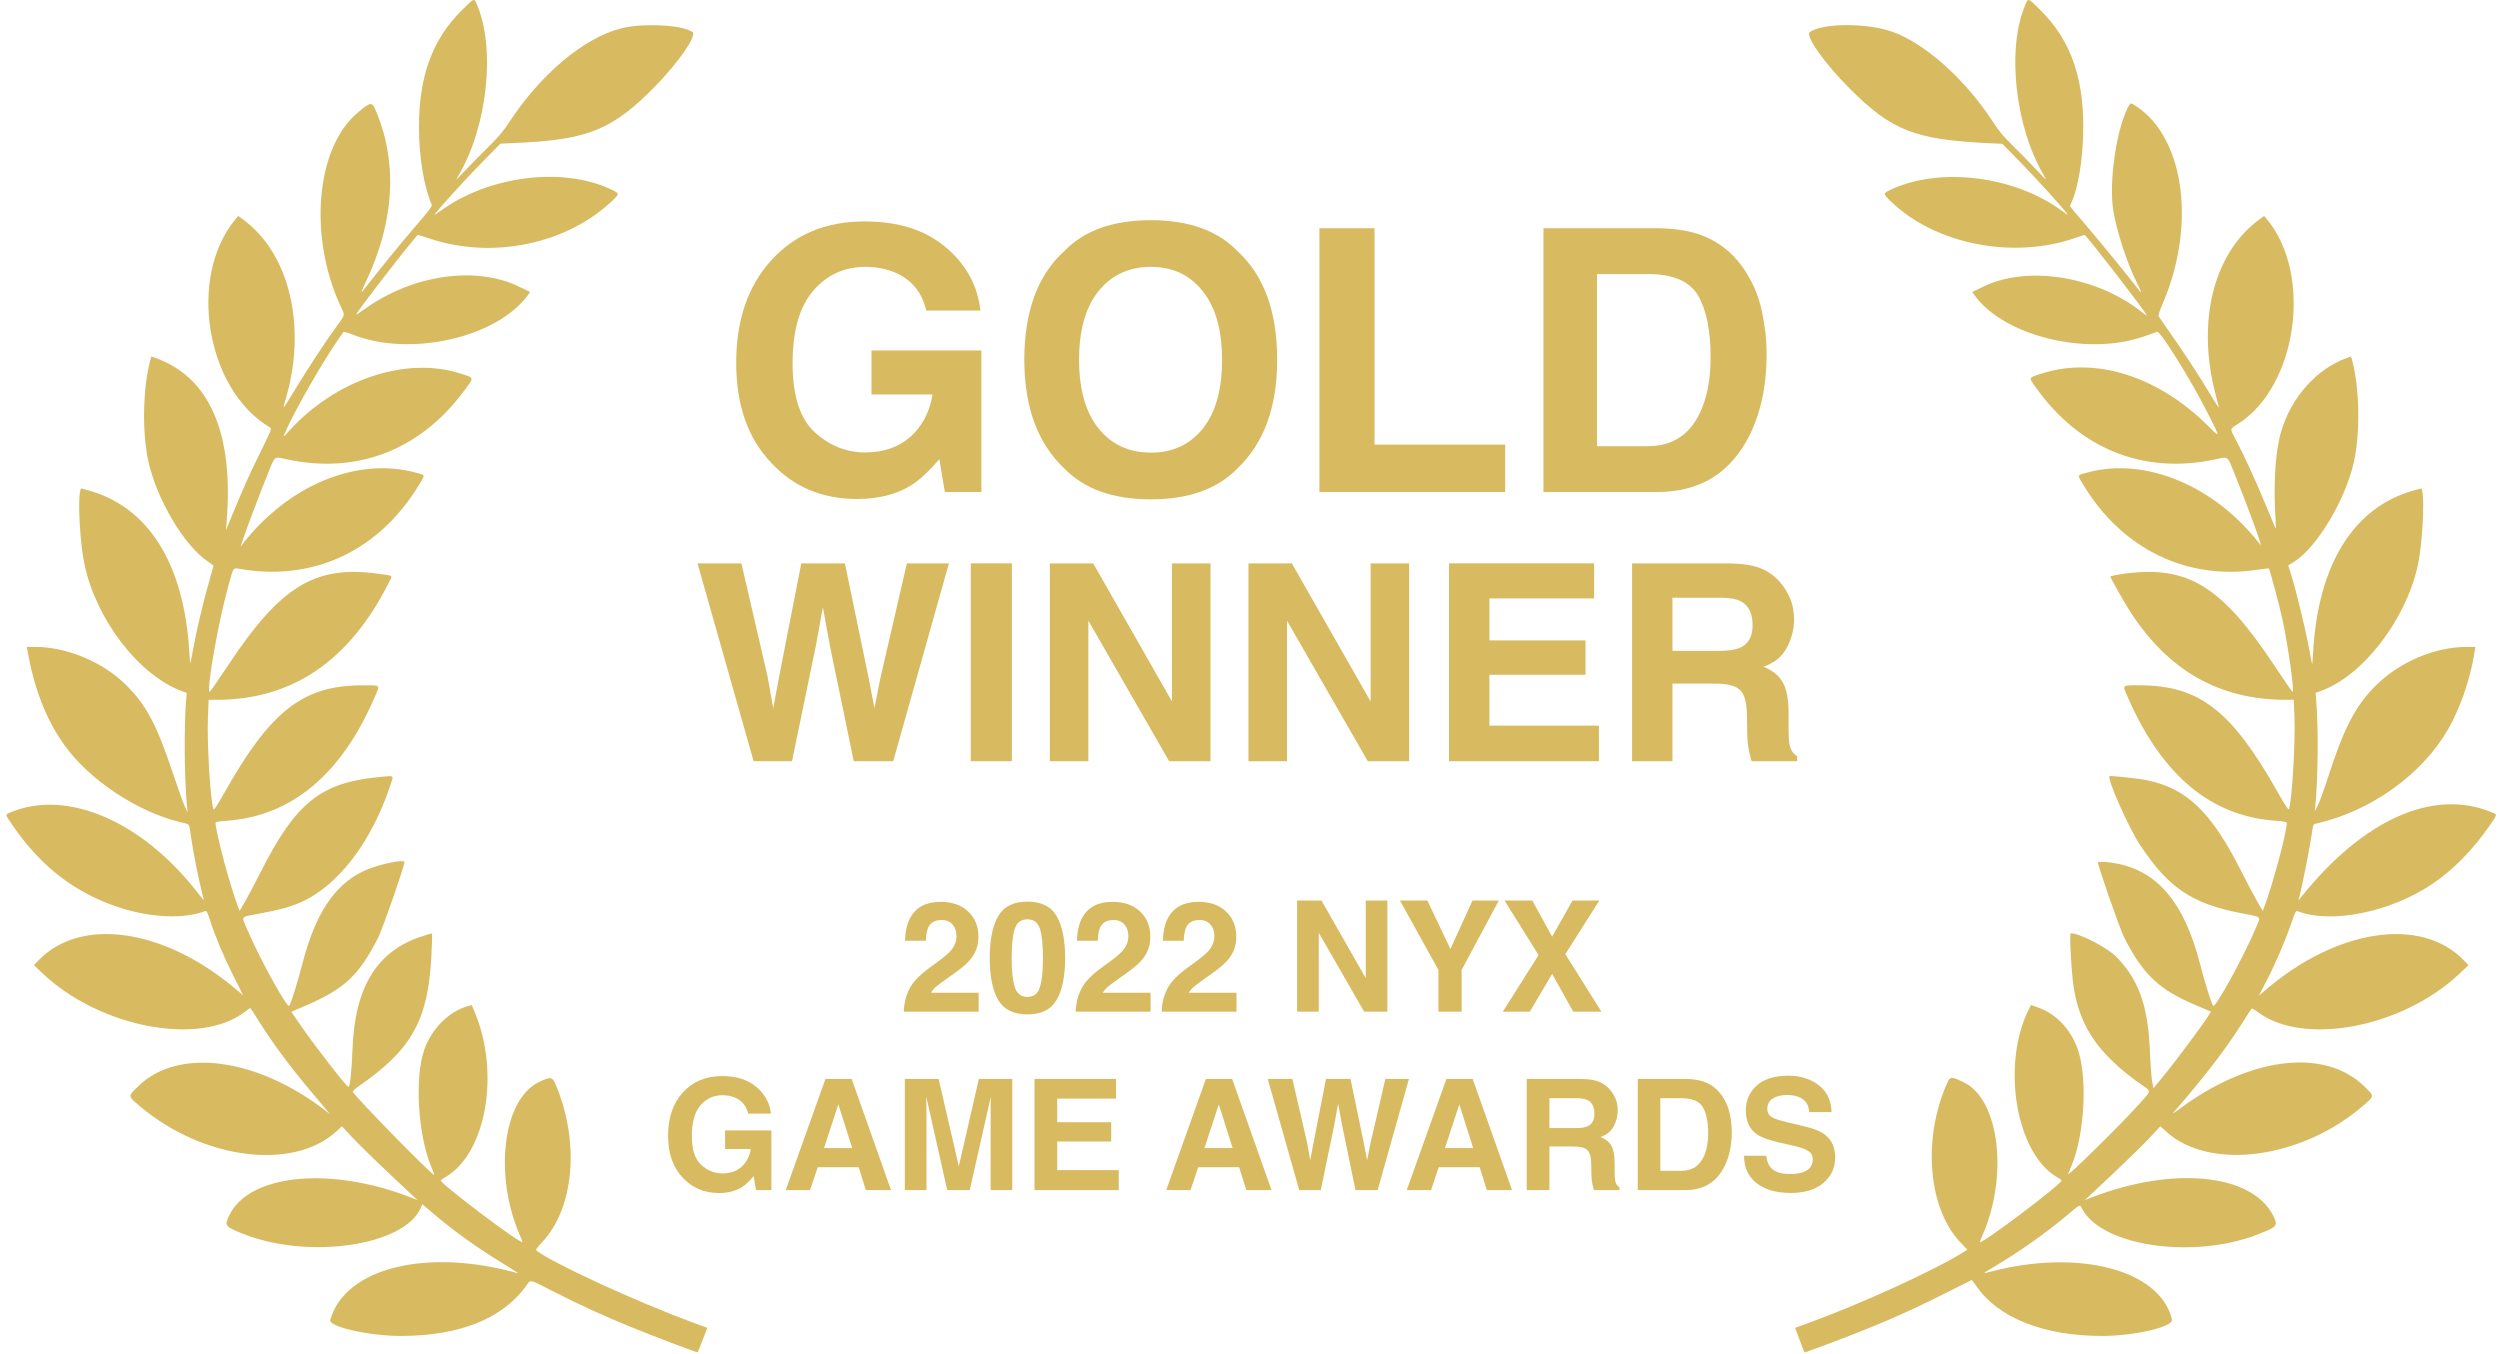 <svg width="253" height="137" viewBox="0 0 253 137" fill="none" xmlns="http://www.w3.org/2000/svg">
<path fill-rule="evenodd" clip-rule="evenodd" d="M46.708 1.067C43.753 4.008 42.397 7.713 42.401 12.84C42.403 15.909 42.888 18.855 43.7 20.735C43.748 20.845 43.411 21.312 42.627 22.22C40.722 24.426 39.038 26.482 36.705 29.451C36.493 29.721 36.579 29.475 37.036 28.502C39.905 22.392 40.263 16.558 38.087 11.333C37.637 10.252 37.564 10.255 36.194 11.405C31.98 14.944 31.19 23.889 34.464 30.977C34.932 31.99 34.984 31.761 33.977 33.145C32.891 34.641 31.085 37.398 29.747 39.607C28.601 41.499 28.561 41.542 28.856 40.573C31.096 33.226 29.362 25.711 24.623 22.232L24.108 21.854L23.853 22.159C18.952 28.002 20.844 39.461 27.337 43.265C27.516 43.37 27.45 43.541 26.468 45.523C25.324 47.83 24.706 49.2 23.583 51.92L22.867 53.653L22.946 52.655C23.646 43.773 21.166 38.14 15.707 36.214L15.311 36.074L15.206 36.466C14.463 39.224 14.372 43.707 14.999 46.617C15.834 50.494 18.637 55.228 21.041 56.824C21.352 57.031 21.607 57.224 21.607 57.253C21.607 57.282 21.396 58.043 21.138 58.945C20.557 60.976 19.915 63.69 19.561 65.618C19.413 66.423 19.277 67.097 19.258 67.116C19.239 67.135 19.195 66.641 19.159 66.019C18.637 56.992 14.975 51.198 8.766 49.577L8.182 49.424L8.118 49.677C7.856 50.722 8.101 54.965 8.546 57.094C9.713 62.68 14.036 68.319 18.389 69.935L18.899 70.124L18.838 70.815C18.607 73.436 18.659 79.103 18.939 81.744L18.989 82.216L18.712 81.639C18.56 81.321 18.012 79.792 17.493 78.24C15.823 73.238 14.769 71.276 12.649 69.216C10.329 66.962 6.714 65.467 3.586 65.467H2.71L2.771 65.808C3.47 69.735 4.636 72.736 6.474 75.34C8.985 78.895 13.856 82.143 18.286 83.215C19.274 83.454 19.12 83.231 19.335 84.737C19.533 86.12 20.129 89.131 20.442 90.329C20.551 90.747 20.63 91.09 20.616 91.09C20.602 91.09 20.266 90.677 19.868 90.171C14.291 83.079 6.813 79.879 1.17 82.169C0.478 82.45 0.473 82.352 1.244 83.483C4.096 87.665 7.585 90.363 12.032 91.823C15.265 92.885 18.629 93.029 20.771 92.198C20.897 92.149 20.997 92.336 21.23 93.056C21.79 94.786 22.594 96.706 23.598 98.712L24.6 100.716L23.695 99.961C16.508 93.963 8.192 92.781 3.934 97.153L3.431 97.67L4.249 98.45C10.026 103.958 20.123 105.92 24.735 102.429C25.038 102.2 25.304 102.011 25.326 102.011C25.347 102.011 25.7 102.549 26.11 103.207C27.538 105.494 29.275 107.845 31.42 110.393C32.116 111.22 32.851 112.093 33.053 112.334L33.421 112.771L33.001 112.445C25.985 107.011 18.012 105.968 13.959 109.955C12.916 110.981 12.904 110.895 14.249 112.023C20.58 117.335 29.632 118.487 33.997 114.537L34.61 113.982L35.625 115.076C36.456 115.972 38.738 118.173 41.77 121.003L42.242 121.444L41.665 121.217C33.475 117.99 25.183 118.801 23.186 123.023C22.698 124.054 22.764 124.138 24.652 124.883C31.293 127.506 41.004 126.05 42.602 122.193L42.739 121.862L43.698 122.682C45.899 124.564 48.264 126.264 50.958 127.9C51.882 128.461 52.544 128.893 52.428 128.861C43.217 126.243 34.881 128.314 33.424 133.583C33.234 134.267 37.34 135.196 40.556 135.196C46.444 135.196 50.776 133.486 53.193 130.208C53.761 129.438 53.379 129.367 56.104 130.749C58.752 132.092 61.044 133.141 63.822 134.281C65.926 135.145 70.554 136.9 70.602 136.853C70.635 136.819 70.975 135.967 71.332 135.022L71.577 134.375L70.089 133.828C64.473 131.765 55.858 127.8 54.292 126.558C54.192 126.479 54.334 126.268 54.869 125.699C58.07 122.3 58.678 115.766 56.331 109.992C55.898 108.93 55.783 108.9 54.515 109.52C50.872 111.302 49.953 118.994 52.653 125.104C52.791 125.416 52.891 125.684 52.876 125.699C52.666 125.906 44.602 119.821 44.606 119.459C44.606 119.422 44.806 119.277 45.05 119.138C49.226 116.752 50.657 108.483 47.972 102.258L47.739 101.718L47.353 101.822C45.438 102.338 43.662 104.122 42.922 106.272C41.948 109.103 42.302 114.881 43.646 118.079C43.825 118.504 43.954 118.87 43.933 118.89C43.794 119.029 35.784 110.845 35.704 110.483C35.69 110.415 35.949 110.172 36.282 109.942C41.683 106.204 43.32 103.269 43.658 96.72C43.72 95.514 43.748 94.504 43.72 94.475C43.692 94.447 43.143 94.604 42.5 94.824C38.101 96.33 35.91 99.955 35.678 106.107C35.592 108.408 35.423 109.992 35.265 109.992C35.078 109.992 31.956 105.98 30.465 103.824L29.479 102.397L30.977 101.75C34.88 100.064 36.322 98.707 38.268 94.892C38.721 94.004 40.929 87.664 40.929 87.252C40.929 86.897 38.05 87.533 36.731 88.178C33.82 89.603 31.933 92.458 30.641 97.391C30.096 99.475 29.51 101.364 29.279 101.785C29.09 102.128 26.214 96.901 24.968 93.951C24.423 92.659 24.278 92.824 26.295 92.447C28.284 92.075 29.235 91.818 30.324 91.359C34.122 89.757 37.596 85.253 39.508 79.453C39.859 78.389 40.002 78.481 38.252 78.65C32.476 79.206 29.914 81.265 26.439 88.141C25.809 89.388 25.058 90.808 24.77 91.298L24.246 92.189L24.126 91.876C23.275 89.656 21.817 84.218 21.817 83.267C21.817 83.18 22.157 83.116 22.893 83.065C29.491 82.612 34.572 78.369 37.94 70.499C38.468 69.267 38.56 69.352 36.703 69.353C30.659 69.355 27.375 71.919 22.652 80.319C21.925 81.611 21.65 82.02 21.598 81.88C21.291 81.046 20.94 75.225 21.041 72.634L21.112 70.823L21.911 70.822C29.58 70.819 35.345 66.899 39.351 58.963C39.751 58.17 39.888 58.283 38.252 58.058C31.902 57.187 28.405 59.31 23.153 67.225C22.109 68.798 21.234 70.064 21.208 70.039C20.892 69.722 22.136 62.719 23.129 59.226C23.698 57.225 23.469 57.455 24.714 57.643C31.989 58.739 38.423 55.622 42.4 49.074C43.054 47.997 43.082 48.1 42.059 47.824C36.162 46.233 29.253 49.063 24.625 54.965L24.337 55.333L24.639 54.44C25.033 53.274 26.371 49.751 27.151 47.825C27.852 46.092 27.701 46.197 29.063 46.49C36.106 48.007 42.476 45.561 46.895 39.643C48.025 38.13 48.047 38.268 46.604 37.802C41.091 36.02 33.954 38.414 29.243 43.626C28.648 44.285 28.639 44.29 28.808 43.883C29.747 41.622 33.052 35.904 34.748 33.605C34.787 33.553 35.188 33.659 35.642 33.841C41.472 36.178 50.284 34.196 53.443 29.839L53.653 29.548L52.463 28.979C48.078 26.88 41.721 27.82 36.898 31.28C36.444 31.605 36.059 31.858 36.042 31.841C35.942 31.741 42.118 23.776 42.296 23.776C42.343 23.776 42.875 23.942 43.478 24.143C49.855 26.277 57.403 24.7 62.011 20.271C62.718 19.591 62.714 19.574 61.748 19.127C56.816 16.845 49.368 17.82 44.526 21.382C44.223 21.605 43.975 21.762 43.975 21.732C43.975 21.583 47.171 18.056 48.805 16.402L50.643 14.54L52.849 14.432C59.592 14.102 62.135 13.019 66.355 8.68C68.715 6.254 70.545 3.589 70.085 3.247C69.101 2.514 65.067 2.305 62.847 2.873C59.056 3.843 54.641 7.568 51.453 12.488C50.956 13.254 50.412 13.892 49.438 14.85C48.705 15.572 47.644 16.653 47.081 17.252C46.123 18.27 46.079 18.304 46.39 17.777C49.329 12.809 50.179 4.916 48.258 0.437C47.977 -0.218 48.016 -0.234 46.708 1.067ZM204.965 0.476C203.056 4.913 203.92 12.816 206.858 17.791C207.177 18.331 207.129 18.293 206.115 17.213C205.519 16.578 204.454 15.491 203.749 14.798C202.763 13.829 202.285 13.258 201.684 12.33C198.902 8.04 194.814 4.381 191.495 3.21C188.926 2.304 184.395 2.324 183.156 3.247C182.664 3.613 184.605 6.37 187.155 8.928C191.431 13.217 193.766 14.135 201.306 14.493L202.639 14.556L204.456 16.41C206.073 18.058 209.266 21.589 209.266 21.728C209.266 21.757 208.976 21.567 208.621 21.306C203.901 17.831 196.425 16.881 191.492 19.129C190.499 19.582 190.499 19.563 191.45 20.469C195.927 24.737 203.737 26.259 209.997 24.085C210.486 23.915 210.919 23.776 210.96 23.776C211.13 23.776 217.247 31.691 217.247 31.911C217.247 31.95 217.046 31.82 216.801 31.623C212.272 27.981 205.271 26.826 200.778 28.978L199.588 29.548L199.797 29.843C202.759 34.002 211.17 36.071 216.932 34.059C217.596 33.827 218.213 33.613 218.302 33.583C218.624 33.477 221.723 38.446 223.385 41.734C224.745 44.425 224.744 44.374 223.399 43.044C218.349 38.047 212.012 36.064 206.64 37.8C205.223 38.259 205.267 38.147 206.065 39.264C210.484 45.453 216.964 48.037 224.178 46.489C225.54 46.197 225.389 46.092 226.09 47.825C227.531 51.385 229.03 55.505 228.753 55.142C224.226 49.213 217.188 46.243 211.34 47.793C210.137 48.112 210.183 47.99 210.851 49.094C214.768 55.57 221.31 58.747 228.475 57.653C229.077 57.561 229.584 57.501 229.602 57.52C229.696 57.613 230.633 61.106 230.959 62.576C231.509 65.051 232.2 69.872 232.029 70.042C232.002 70.069 231.173 68.874 230.188 67.385C224.823 59.285 221.394 57.185 214.963 58.062C214.198 58.166 213.572 58.294 213.572 58.345C213.572 58.49 215.001 61.011 215.645 62.001C219.491 67.915 224.655 70.819 231.33 70.822L232.129 70.823L232.2 72.634C232.299 75.186 231.947 81.057 231.646 81.871C231.592 82.016 231.291 81.562 230.434 80.049C225.814 71.883 222.53 69.355 216.538 69.353C214.664 69.352 214.757 69.251 215.366 70.634C218.833 78.515 223.774 82.615 230.347 83.065C231.084 83.116 231.424 83.18 231.424 83.267C231.424 84.218 229.965 89.656 229.115 91.876L228.995 92.189L228.471 91.298C228.183 90.808 227.431 89.388 226.801 88.141C223.792 82.185 221.317 79.797 217.288 78.961C216.453 78.788 213.554 78.474 213.478 78.548C213.217 78.803 215.445 83.809 216.582 85.524C219.458 89.859 221.811 91.446 226.792 92.412C228.993 92.838 228.819 92.657 228.273 93.951C227.025 96.905 224.151 102.127 223.961 101.785C223.741 101.388 223.098 99.327 222.667 97.637C220.954 90.916 217.949 87.65 213.098 87.24C212.666 87.204 212.311 87.211 212.311 87.256C212.311 87.661 214.534 94.032 214.982 94.909C216.87 98.611 218.515 100.167 222.167 101.703C223.013 102.059 223.717 102.361 223.732 102.373C223.836 102.466 220.471 107.044 218.873 108.984L217.93 110.128L217.799 109.457C217.728 109.087 217.621 107.638 217.563 106.236C217.378 101.765 216.398 99.058 214.149 96.809C213.201 95.862 210.461 94.451 209.568 94.451C209.453 94.451 209.51 96.246 209.698 98.546C210.101 103.482 212.054 106.547 216.959 109.942C217.708 110.46 217.749 110.338 216.284 111.951C214.363 114.065 209.147 119.185 209.293 118.814C209.326 118.727 209.482 118.349 209.638 117.974C211 114.697 211.28 108.79 210.206 106.004C209.445 104.031 208.012 102.57 206.223 101.945L205.538 101.706L205.364 102.044C202.491 107.641 203.995 116.741 208.191 119.138C208.435 119.277 208.635 119.424 208.635 119.463C208.639 119.833 200.578 125.912 200.365 125.699C200.35 125.684 200.453 125.411 200.594 125.091C203.277 119.024 202.349 111.272 198.731 109.528C197.499 108.934 197.355 108.936 197.082 109.54C194.538 115.185 195.104 122.26 198.378 125.711L199.093 126.466L198.85 126.622C195.994 128.458 188.413 131.931 182.89 133.933L181.665 134.378L181.929 135.075C182.074 135.459 182.286 136.021 182.4 136.325C182.514 136.628 182.625 136.876 182.646 136.876C182.667 136.876 183.739 136.48 185.027 135.997C189.873 134.178 192.823 132.904 196.717 130.949C198.219 130.195 199.478 129.563 199.517 129.546C199.555 129.528 199.753 129.766 199.958 130.074C202.112 133.319 206.775 135.196 212.685 135.196C216.038 135.196 219.982 134.274 219.805 133.532C218.604 128.484 210.295 126.326 201.311 128.728C200.586 128.922 200.593 128.915 201.784 128.209C204.331 126.699 207.063 124.768 209.228 122.948C210.573 121.818 210.469 121.863 210.696 122.302C212.676 126.133 222.031 127.483 228.587 124.885C230.475 124.137 230.554 124.038 230.057 123.044C227.918 118.764 219.9 117.972 211.576 121.219L210.999 121.445L211.475 120.995C211.736 120.748 212.95 119.607 214.172 118.459C215.393 117.311 216.896 115.834 217.511 115.177L218.63 113.981L219.243 114.537C223.65 118.524 232.96 117.276 239.187 111.864C240.317 110.882 240.312 110.969 239.284 109.958C235.229 105.968 227.516 106.956 220.35 112.384C220.001 112.649 219.814 112.75 219.936 112.61C223.202 108.845 225.228 106.202 227.013 103.377C227.432 102.712 227.811 102.13 227.854 102.082C227.897 102.034 228.182 102.184 228.487 102.415C233.084 105.894 243.087 104.007 248.862 98.57L249.814 97.674L249.309 97.155C244.976 92.707 236.437 94.02 229.197 100.248L228.598 100.764L229.391 99.23C230.3 97.473 231.322 95.084 231.911 93.339C232.226 92.406 232.352 92.152 232.474 92.199C235.881 93.522 241.836 92.338 246.101 89.491C248.246 88.058 250.312 85.953 251.997 83.483C252.768 82.352 252.763 82.45 252.071 82.169C246.218 79.793 239.18 82.938 232.926 90.724L232.589 91.143L232.743 90.565C232.996 89.614 233.813 85.439 233.951 84.394C234.072 83.475 234.095 83.417 234.353 83.359C239.906 82.107 245.091 78.41 247.742 73.812C248.927 71.755 249.969 68.777 250.375 66.281L250.507 65.467H249.648C246.369 65.467 242.742 67.027 240.332 69.474C238.337 71.499 237.171 73.766 235.585 78.698C235.205 79.882 234.75 81.135 234.575 81.481L234.256 82.111L234.304 81.639C234.586 78.874 234.633 73.755 234.403 70.919L234.339 70.123L234.974 69.885C239.143 68.326 243.39 62.828 244.651 57.36C245.113 55.354 245.397 50.772 245.126 49.692L245.059 49.424L244.475 49.577C238.256 51.201 234.575 57.042 234.082 66.072C234.046 66.723 234.005 67.242 233.991 67.227C233.978 67.212 233.82 66.412 233.641 65.45C233.29 63.564 232.349 59.702 231.865 58.163L231.566 57.213L232.082 56.903C234.431 55.492 237.398 50.551 238.233 46.66C238.869 43.697 238.783 39.243 238.035 36.466L237.929 36.074L237.508 36.223C234.466 37.296 231.844 40.243 230.836 43.72C230.26 45.709 230.048 49.158 230.29 52.603C230.335 53.244 230.327 53.571 230.27 53.443C230.218 53.327 229.814 52.358 229.372 51.29C228.317 48.738 227.142 46.162 226.373 44.714C225.619 43.292 225.607 43.458 226.502 42.889C232.491 39.086 234.07 27.741 229.388 22.159L229.133 21.854L228.618 22.232C223.994 25.627 222.272 32.579 224.227 39.959C224.371 40.502 224.518 41.064 224.554 41.209C224.589 41.353 224.293 40.928 223.896 40.264C222.401 37.766 221.11 35.808 218.463 32.026C218.399 31.933 218.541 31.482 218.899 30.642C222.242 22.802 221.075 14.041 216.256 10.796C215.591 10.348 215.619 10.344 215.318 10.939C214.133 13.284 213.401 18.568 213.874 21.361C214.229 23.457 215.282 26.685 216.215 28.537C216.691 29.482 216.792 29.801 216.486 29.395C215.711 28.367 212.745 24.723 211.459 23.218C210.628 22.247 209.841 21.32 209.71 21.159L209.471 20.865L209.69 20.354C210.299 18.933 210.719 16.457 210.809 13.748C210.994 8.151 209.652 4.171 206.533 1.067C205.217 -0.242 205.266 -0.223 204.965 0.476Z" fill="#D8BA60"/>
<path d="M96.406 93.57C96.147 93.26 95.776 93.105 95.292 93.105C94.631 93.105 94.181 93.351 93.942 93.845C93.804 94.13 93.723 94.582 93.698 95.203H91.584C91.62 94.262 91.79 93.501 92.095 92.921C92.675 91.818 93.705 91.266 95.186 91.266C96.356 91.266 97.286 91.591 97.978 92.242C98.67 92.888 99.016 93.746 99.016 94.814C99.016 95.633 98.772 96.36 98.283 96.996C97.963 97.418 97.436 97.889 96.704 98.408L95.834 99.026C95.29 99.412 94.916 99.692 94.712 99.865C94.514 100.038 94.346 100.239 94.209 100.468H99.039V102.383H91.462C91.482 101.59 91.653 100.865 91.973 100.208C92.283 99.471 93.016 98.69 94.171 97.866C95.173 97.149 95.821 96.635 96.116 96.325C96.569 95.841 96.796 95.312 96.796 94.737C96.796 94.269 96.666 93.88 96.406 93.57Z" fill="#D8BA60"/>
<path d="M103.976 102.658C102.567 102.658 101.577 102.164 101.007 101.178C100.443 100.191 100.16 98.784 100.16 96.958C100.16 95.132 100.443 93.723 101.007 92.731C101.577 91.739 102.567 91.243 103.976 91.243C105.385 91.243 106.374 91.739 106.944 92.731C107.508 93.723 107.791 95.132 107.791 96.958C107.791 98.784 107.506 100.191 106.936 101.178C106.372 102.164 105.385 102.658 103.976 102.658ZM105.25 99.873C105.448 99.201 105.547 98.23 105.547 96.958C105.547 95.625 105.446 94.638 105.242 93.997C105.044 93.356 104.622 93.036 103.976 93.036C103.33 93.036 102.902 93.356 102.694 93.997C102.485 94.638 102.381 95.625 102.381 96.958C102.381 98.23 102.485 99.204 102.694 99.88C102.902 100.552 103.33 100.888 103.976 100.888C104.622 100.888 105.046 100.549 105.25 99.873Z" fill="#D8BA60"/>
<path d="M113.804 93.57C113.544 93.26 113.173 93.105 112.69 93.105C112.028 93.105 111.578 93.351 111.339 93.845C111.202 94.13 111.12 94.582 111.095 95.203H108.981C109.017 94.262 109.187 93.501 109.492 92.921C110.072 91.818 111.102 91.266 112.583 91.266C113.753 91.266 114.684 91.591 115.375 92.242C116.067 92.888 116.413 93.746 116.413 94.814C116.413 95.633 116.169 96.36 115.681 96.996C115.36 97.418 114.834 97.889 114.101 98.408L113.231 99.026C112.687 99.412 112.313 99.692 112.11 99.865C111.911 100.038 111.743 100.239 111.606 100.468H116.436V102.383H108.859C108.879 101.59 109.05 100.865 109.37 100.208C109.681 99.471 110.413 98.69 111.568 97.866C112.57 97.149 113.219 96.635 113.514 96.325C113.966 95.841 114.193 95.312 114.193 94.737C114.193 94.269 114.063 93.88 113.804 93.57Z" fill="#D8BA60"/>
<path d="M122.502 93.57C122.243 93.26 121.871 93.105 121.388 93.105C120.727 93.105 120.277 93.351 120.038 93.845C119.9 94.13 119.819 94.582 119.793 95.203H117.68C117.715 94.262 117.886 93.501 118.191 92.921C118.771 91.818 119.801 91.266 121.281 91.266C122.451 91.266 123.382 91.591 124.074 92.242C124.766 92.888 125.112 93.746 125.112 94.814C125.112 95.633 124.868 96.36 124.379 96.996C124.059 97.418 123.532 97.889 122.8 98.408L121.93 99.026C121.386 99.412 121.012 99.692 120.808 99.865C120.61 100.038 120.442 100.239 120.305 100.468H125.135V102.383H117.558C117.578 101.59 117.748 100.865 118.069 100.208C118.379 99.471 119.112 98.69 120.266 97.866C121.269 97.149 121.917 96.635 122.212 96.325C122.665 95.841 122.891 95.312 122.891 94.737C122.891 94.269 122.762 93.88 122.502 93.57Z" fill="#D8BA60"/>
<path d="M140.403 102.383H138.053L133.459 94.394V102.383H131.269V91.136H133.734L138.213 98.988V91.136H140.403V102.383Z" fill="#D8BA60"/>
<path d="M151.681 91.136L147.919 98.156V102.383H145.569V98.156L141.677 91.136H144.447L146.782 96.035L149.018 91.136H151.681Z" fill="#D8BA60"/>
<path d="M162.066 102.383H159.212L157.075 98.553L154.817 102.383H152.085L155.702 96.653L152.261 91.136H155.068L157.075 94.791L159.135 91.136H161.852L158.411 96.561L162.066 102.383Z" fill="#D8BA60"/>
<path d="M75.049 120.16C74.428 120.542 73.665 120.733 72.76 120.733C71.269 120.733 70.049 120.216 69.097 119.184C68.105 118.146 67.609 116.727 67.609 114.926C67.609 113.105 68.11 111.645 69.113 110.546C70.115 109.447 71.44 108.898 73.088 108.898C74.517 108.898 75.665 109.262 76.529 109.989C77.399 110.711 77.898 111.614 78.025 112.698H75.713C75.535 111.93 75.1 111.393 74.408 111.088C74.021 110.92 73.592 110.836 73.118 110.836C72.213 110.836 71.468 111.179 70.883 111.866C70.303 112.548 70.013 113.575 70.013 114.949C70.013 116.332 70.328 117.312 70.959 117.886C71.59 118.461 72.307 118.749 73.111 118.749C73.899 118.749 74.545 118.522 75.049 118.07C75.553 117.612 75.863 117.014 75.98 116.276H73.378V114.399H78.063V120.435H76.506L76.27 119.031C75.817 119.565 75.41 119.942 75.049 120.16Z" fill="#D8BA60"/>
<path d="M86.899 118.123H82.756L81.977 120.435H79.52L83.534 109.188H86.189L90.172 120.435H87.624L86.899 118.123ZM86.243 116.185L84.839 111.759L83.389 116.185H86.243Z" fill="#D8BA60"/>
<path d="M93.759 120.435H91.569V109.188H94.987L97.032 118.031L99.062 109.188H102.442V120.435H100.252V112.828C100.252 112.609 100.255 112.304 100.26 111.912C100.265 111.515 100.267 111.21 100.267 110.996L98.138 120.435H95.857L93.743 110.996C93.743 111.21 93.746 111.515 93.751 111.912C93.756 112.304 93.759 112.609 93.759 112.828V120.435Z" fill="#D8BA60"/>
<path d="M112.453 115.521H106.99V118.413H113.216V120.435H104.693V109.188H112.941V111.179H106.99V113.568H112.453V115.521Z" fill="#D8BA60"/>
<path d="M125.402 118.123H121.258L120.48 120.435H118.023L122.037 109.188H124.692L128.675 120.435H126.127L125.402 118.123ZM124.745 116.185L123.341 111.759L121.892 116.185H124.745Z" fill="#D8BA60"/>
<path d="M140.197 109.188H142.585L139.419 120.435H137.175L135.817 113.858L135.42 111.683L135.024 113.858L133.665 120.435H131.483L128.294 109.188H130.789L132.277 115.628L132.597 117.421L132.925 115.666L134.192 109.188H136.672L138.007 115.628L138.35 117.421L138.694 115.697L140.197 109.188Z" fill="#D8BA60"/>
<path d="M149.743 118.123H145.599L144.821 120.435H142.364L146.378 109.188H149.033L153.016 120.435H150.467L149.743 118.123ZM149.086 116.185L147.682 111.759L146.233 116.185H149.086Z" fill="#D8BA60"/>
<path d="M159.227 116.025H156.801V120.435H154.504V109.188H160.021C160.809 109.203 161.414 109.3 161.837 109.478C162.264 109.656 162.625 109.918 162.92 110.264C163.164 110.549 163.358 110.864 163.5 111.21C163.642 111.556 163.714 111.95 163.714 112.393C163.714 112.927 163.579 113.453 163.309 113.972C163.04 114.486 162.595 114.85 161.974 115.063C162.493 115.272 162.859 115.569 163.073 115.956C163.291 116.337 163.401 116.922 163.401 117.711V118.466C163.401 118.98 163.421 119.329 163.462 119.512C163.523 119.802 163.665 120.015 163.889 120.153V120.435H161.302C161.231 120.186 161.18 119.985 161.15 119.832C161.089 119.517 161.056 119.194 161.051 118.863L161.035 117.818C161.025 117.101 160.893 116.622 160.639 116.383C160.389 116.144 159.919 116.025 159.227 116.025ZM160.654 113.98C161.122 113.766 161.356 113.344 161.356 112.713C161.356 112.031 161.13 111.574 160.677 111.34C160.422 111.207 160.041 111.141 159.532 111.141H156.801V114.163H159.464C159.993 114.163 160.389 114.102 160.654 113.98Z" fill="#D8BA60"/>
<path d="M170.589 120.435H165.743V109.188H170.589C171.286 109.198 171.865 109.279 172.328 109.432C173.117 109.691 173.755 110.167 174.244 110.859C174.635 111.418 174.902 112.024 175.045 112.675C175.187 113.326 175.258 113.947 175.258 114.537C175.258 116.032 174.958 117.299 174.358 118.337C173.544 119.736 172.288 120.435 170.589 120.435ZM172.336 112.057C171.975 111.446 171.26 111.141 170.192 111.141H168.025V118.482H170.192C171.301 118.482 172.074 117.935 172.511 116.841C172.751 116.241 172.87 115.526 172.87 114.697C172.87 113.552 172.692 112.672 172.336 112.057Z" fill="#D8BA60"/>
<path d="M181.119 118.81C181.673 118.81 182.123 118.749 182.469 118.627C183.125 118.393 183.453 117.958 183.453 117.322C183.453 116.95 183.291 116.663 182.965 116.46C182.64 116.261 182.128 116.086 181.431 115.933L180.241 115.666C179.071 115.401 178.262 115.114 177.815 114.804C177.057 114.285 176.678 113.474 176.678 112.37C176.678 111.362 177.044 110.526 177.776 109.859C178.509 109.193 179.585 108.86 181.004 108.86C182.189 108.86 183.199 109.175 184.033 109.806C184.873 110.432 185.313 111.342 185.353 112.538H183.095C183.054 111.861 182.759 111.38 182.21 111.095C181.843 110.907 181.388 110.813 180.844 110.813C180.238 110.813 179.755 110.935 179.394 111.179C179.033 111.424 178.852 111.764 178.852 112.202C178.852 112.604 179.03 112.904 179.386 113.102C179.615 113.234 180.104 113.39 180.851 113.568L182.79 114.033C183.639 114.237 184.28 114.509 184.712 114.85C185.384 115.379 185.72 116.144 185.72 117.146C185.72 118.174 185.325 119.028 184.537 119.71C183.754 120.387 182.645 120.725 181.21 120.725C179.745 120.725 178.593 120.392 177.754 119.725C176.914 119.054 176.495 118.133 176.495 116.963H178.738C178.809 117.477 178.949 117.861 179.158 118.115C179.539 118.578 180.193 118.81 181.119 118.81Z" fill="#D8BA60"/>
<path d="M92.161 49.139C90.688 50.044 88.877 50.497 86.728 50.497C83.191 50.497 80.293 49.272 78.035 46.821C75.681 44.358 74.504 40.989 74.504 36.715C74.504 32.393 75.693 28.928 78.072 26.32C80.45 23.712 83.595 22.408 87.507 22.408C90.9 22.408 93.622 23.271 95.675 24.998C97.739 26.712 98.922 28.855 99.224 31.427H93.737C93.314 29.604 92.282 28.33 90.64 27.606C89.722 27.207 88.702 27.008 87.579 27.008C85.43 27.008 83.662 27.823 82.273 29.453C80.897 31.071 80.209 33.51 80.209 36.77C80.209 40.053 80.957 42.378 82.454 43.742C83.951 45.106 85.654 45.788 87.561 45.788C89.433 45.788 90.966 45.251 92.161 44.177C93.357 43.09 94.093 41.671 94.371 39.921H88.195V35.466H99.315V49.791H95.62L95.059 46.459C93.984 47.726 93.019 48.62 92.161 49.139Z" fill="#D8BA60"/>
<path d="M116.465 50.533C112.65 50.533 109.734 49.495 107.718 47.418C105.013 44.871 103.661 41.2 103.661 36.407C103.661 31.518 105.013 27.847 107.718 25.396C109.734 23.32 112.65 22.281 116.465 22.281C120.28 22.281 123.196 23.32 125.212 25.396C127.905 27.847 129.251 31.518 129.251 36.407C129.251 41.2 127.905 44.871 125.212 47.418C123.196 49.495 120.28 50.533 116.465 50.533ZM121.735 43.362C123.027 41.732 123.673 39.414 123.673 36.407C123.673 33.413 123.021 31.101 121.717 29.471C120.425 27.829 118.675 27.008 116.465 27.008C114.256 27.008 112.493 27.823 111.177 29.453C109.861 31.083 109.203 33.401 109.203 36.407C109.203 39.414 109.861 41.732 111.177 43.362C112.493 44.992 114.256 45.806 116.465 45.806C118.675 45.806 120.431 44.992 121.735 43.362Z" fill="#D8BA60"/>
<path d="M133.525 23.096H139.103V44.992H152.323V49.791H133.525V23.096Z" fill="#D8BA60"/>
<path d="M167.699 49.791H156.199V23.096H167.699C169.353 23.12 170.729 23.314 171.828 23.676C173.699 24.292 175.214 25.421 176.373 27.062C177.303 28.391 177.937 29.827 178.275 31.373C178.613 32.918 178.782 34.391 178.782 35.792C178.782 39.341 178.07 42.347 176.645 44.81C174.713 48.131 171.731 49.791 167.699 49.791ZM171.846 29.906C170.989 28.457 169.292 27.733 166.757 27.733H161.614V45.154H166.757C169.389 45.154 171.224 43.857 172.262 41.261C172.83 39.836 173.114 38.14 173.114 36.172C173.114 33.455 172.691 31.367 171.846 29.906Z" fill="#D8BA60"/>
<path d="M91.778 57.013H96.03L90.393 77.033H86.4L83.982 65.325L83.275 61.454L82.569 65.325L80.151 77.033H76.267L70.589 57.013H75.031L77.68 68.476L78.25 71.668L78.834 68.544L81.089 57.013H85.503L87.88 68.476L88.491 71.668L89.102 68.599L91.778 57.013Z" fill="#D8BA60"/>
<path d="M98.243 57.013H102.4V77.033H98.243V57.013Z" fill="#D8BA60"/>
<path d="M122.502 77.033H118.319L110.142 62.812V77.033H106.244V57.013H110.631L118.604 70.989V57.013H122.502V77.033Z" fill="#D8BA60"/>
<path d="M142.604 77.033H138.421L130.244 62.812V77.033H126.346V57.013H130.733L138.706 70.989V57.013H142.604V77.033Z" fill="#D8BA60"/>
<path d="M160.452 68.286H150.727V73.434H161.81V77.033H146.638V57.013H161.321V60.558H150.727V64.809H160.452V68.286Z" fill="#D8BA60"/>
<path d="M173.573 69.183H169.253V77.033H165.165V57.013H174.985C176.389 57.04 177.466 57.212 178.218 57.529C178.979 57.846 179.621 58.312 180.147 58.928C180.581 59.435 180.925 59.996 181.179 60.612C181.432 61.228 181.559 61.929 181.559 62.717C181.559 63.668 181.319 64.605 180.839 65.529C180.359 66.444 179.567 67.091 178.462 67.471C179.386 67.843 180.038 68.372 180.418 69.06C180.808 69.74 181.002 70.781 181.002 72.184V73.529C181.002 74.444 181.039 75.064 181.111 75.39C181.22 75.906 181.473 76.286 181.872 76.531V77.033H177.267C177.14 76.59 177.05 76.232 176.995 75.96C176.887 75.399 176.828 74.824 176.819 74.235L176.792 72.375C176.774 71.098 176.538 70.247 176.085 69.821C175.642 69.395 174.804 69.183 173.573 69.183ZM176.113 65.543C176.946 65.162 177.362 64.411 177.362 63.288C177.362 62.074 176.959 61.26 176.153 60.843C175.701 60.608 175.021 60.49 174.116 60.49H169.253V65.868H173.994C174.935 65.868 175.642 65.76 176.113 65.543Z" fill="#D8BA60"/>
</svg>
